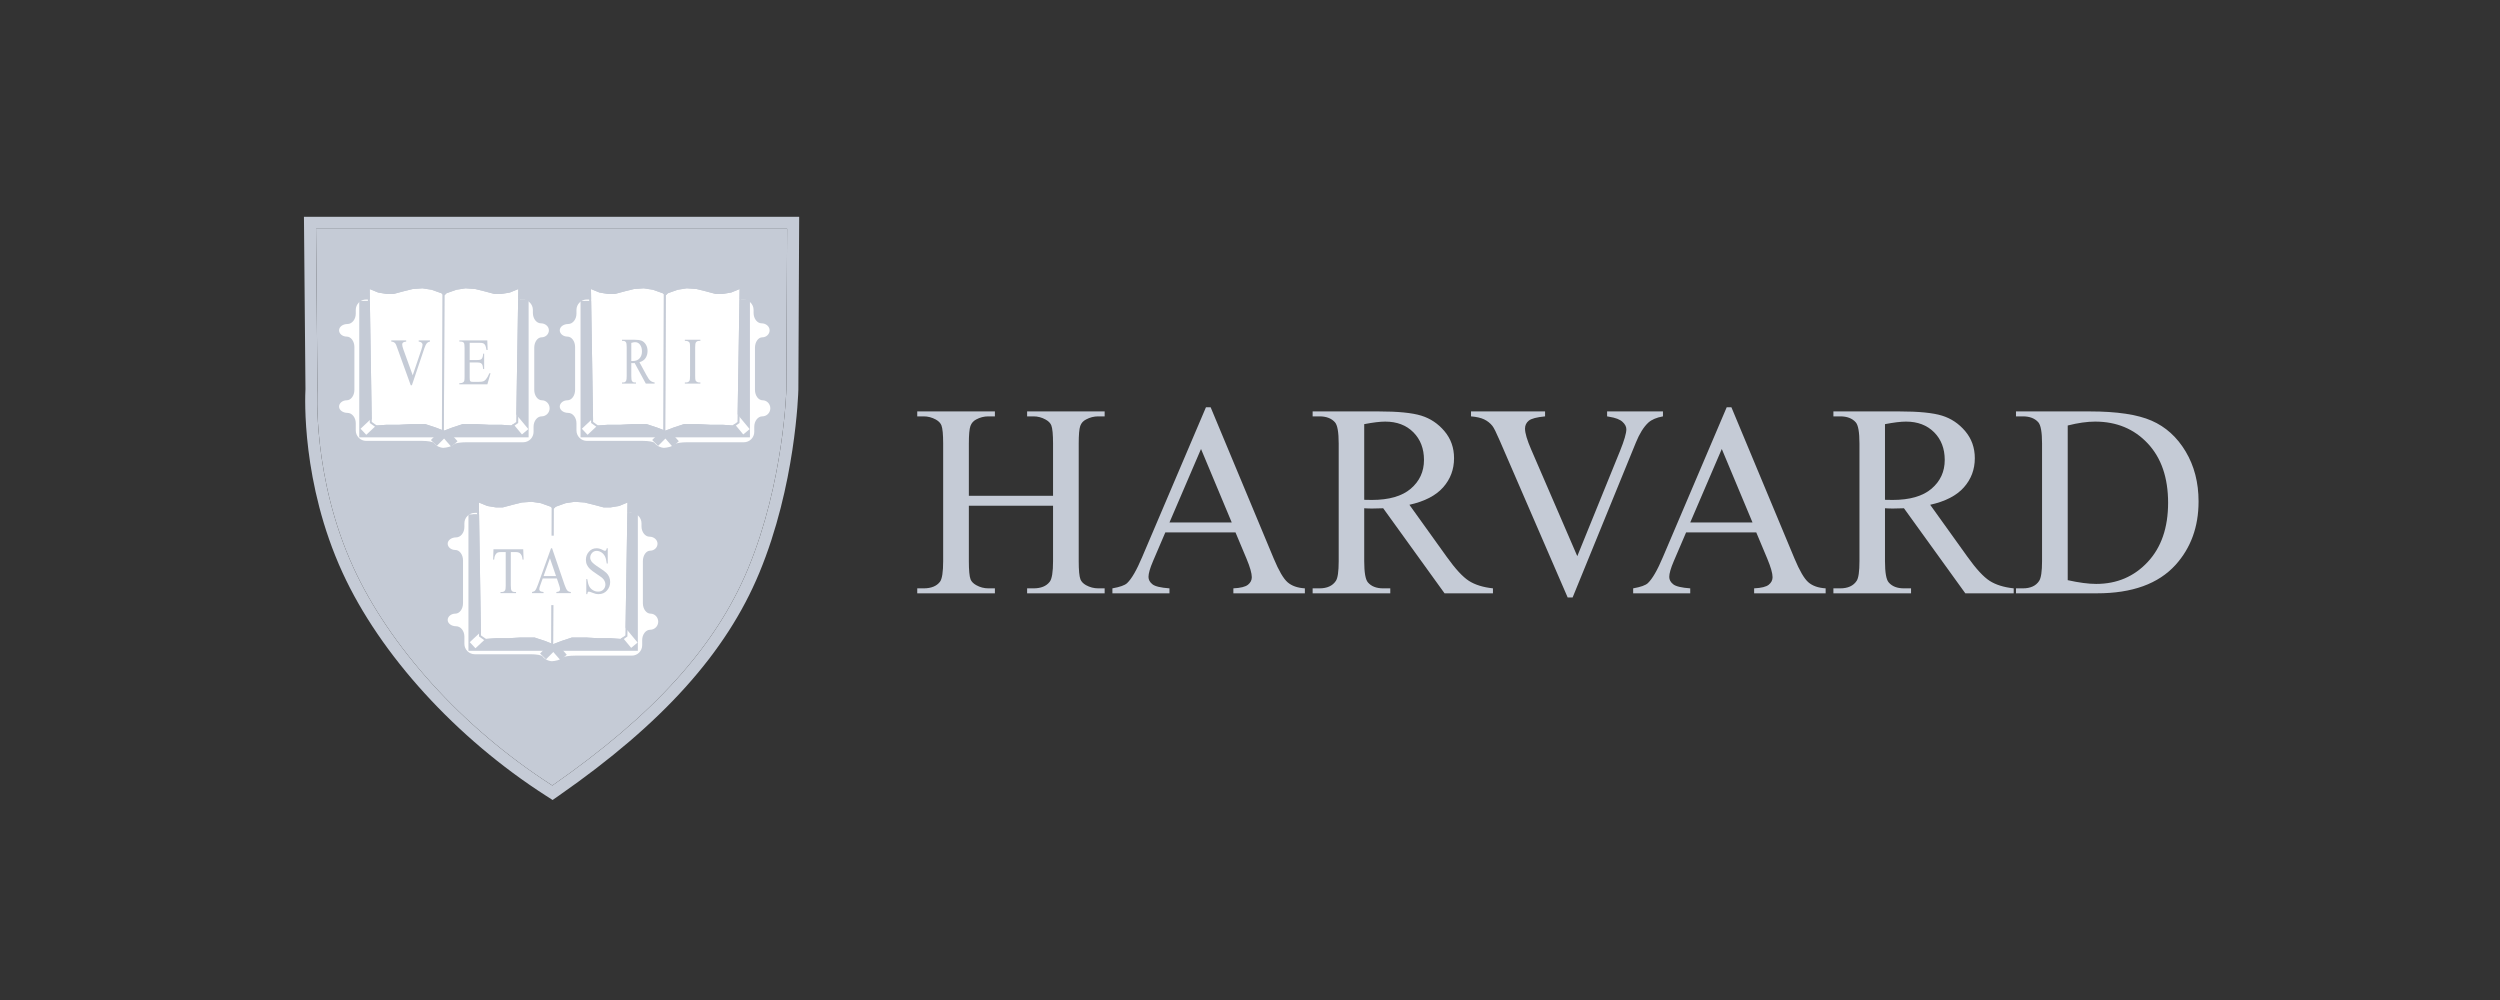<?xml version="1.0" encoding="UTF-8"?>
<svg width="150px" height="60px" viewBox="0 0 150 60" version="1.1" xmlns="http://www.w3.org/2000/svg" xmlns:xlink="http://www.w3.org/1999/xlink">
    <rect x="0" y="0" width="150" height="60" fill="#333333" stroke="none"/>
    <!-- Generator: Sketch 40.3 (33839) - http://www.bohemiancoding.com/sketch -->
    <title>Logo_Harvard</title>
    <desc>Created with Sketch.</desc>
    <defs></defs>
    <g id="Symbols" stroke="none" stroke-width="1" fill="none" fill-rule="evenodd">
        <g id="Logo_Harvard">
            <g id="havard2011" transform="translate(18, 13)">
                <path d="M29.951,0.007 L0.237,0.007 L0.328,10.343 C0.302,10.812 0.084,15.981 2.553,21.361 C4.816,26.292 9.377,31.293 14.752,34.74 L15.156,35 L15.55,34.725 C21.755,30.403 25.57,26.161 27.556,21.378 C29.733,16.135 29.896,10.612 29.902,10.379 L29.947,0.733 L29.951,0.007 L29.951,0.007 Z M29.227,0.73 L29.182,10.361 C29.182,10.361 29.041,15.922 26.891,21.1 C24.928,25.828 21.197,29.911 15.14,34.131 C9.65,30.611 5.343,25.711 3.207,21.059 C0.72,15.639 1.048,10.361 1.048,10.361 L0.963,0.73 L29.227,0.73 L29.227,0.73 Z" id="Fill-464" fill="#C5CBD6"></path>
                <path d="M15.14,34.131 C21.197,29.911 24.928,25.828 26.891,21.1 C29.041,15.922 29.182,10.361 29.182,10.361 L29.227,0.73 L0.963,0.73 L1.048,10.361 C1.048,10.361 0.72,15.639 3.207,21.059 C5.343,25.711 9.65,30.611 15.14,34.131" id="Fill-465" fill="#C5CBD6"></path>
                <path d="M3.968,4.971 C3.627,4.971 3.346,5.252 3.346,5.594 L3.346,5.818 C3.346,6.161 3.122,6.441 2.846,6.441 C2.57,6.441 2.344,6.61 2.344,6.819 C2.344,7.026 2.551,7.196 2.804,7.196 C3.056,7.196 3.264,7.477 3.264,7.82 L3.264,10.393 C3.264,10.737 3.056,11.017 2.804,11.017 C2.551,11.017 2.344,11.188 2.344,11.396 C2.344,11.602 2.57,11.773 2.846,11.773 C3.122,11.773 3.346,12.053 3.346,12.396 L3.346,12.828 C3.346,13.172 3.627,13.453 3.968,13.453 L7.328,13.453 C7.67,13.453 7.988,13.508 8.033,13.577 C8.078,13.646 8.192,13.74 8.283,13.787 C8.375,13.833 8.516,13.871 8.598,13.871 C8.678,13.871 8.839,13.843 8.953,13.809 C9.067,13.773 9.209,13.697 9.267,13.64 C9.324,13.583 9.652,13.535 9.993,13.535 L13.393,13.535 C13.735,13.535 14.014,13.255 14.014,12.912 L14.014,12.606 C14.014,12.263 14.231,11.982 14.496,11.982 C14.761,11.982 14.977,11.765 14.977,11.5 C14.977,11.234 14.771,11.017 14.516,11.017 C14.263,11.017 14.055,10.737 14.055,10.393 L14.055,7.863 C14.055,7.519 14.255,7.239 14.496,7.239 C14.736,7.239 14.934,7.049 14.934,6.819 C14.934,6.588 14.718,6.399 14.453,6.399 C14.189,6.399 13.973,6.118 13.973,5.776 L13.973,5.594 C13.973,5.252 13.693,4.971 13.351,4.971 L3.968,4.971" id="Fill-466" fill="#FFFFFF"></path>
                <path d="M10.486,17.774 C10.145,17.774 9.864,18.054 9.864,18.397 L9.864,18.62 C9.864,18.962 9.64,19.244 9.364,19.244 C9.087,19.244 8.861,19.414 8.861,19.621 C8.861,19.83 9.069,19.999 9.321,19.999 C9.573,19.999 9.781,20.279 9.781,20.622 L9.781,23.196 C9.781,23.538 9.573,23.819 9.321,23.819 C9.069,23.819 8.861,23.99 8.861,24.198 C8.861,24.405 9.087,24.575 9.364,24.575 C9.64,24.575 9.864,24.854 9.864,25.199 L9.864,25.631 C9.864,25.975 10.145,26.254 10.486,26.254 L13.845,26.254 C14.187,26.254 14.504,26.311 14.551,26.38 C14.595,26.45 14.71,26.544 14.801,26.589 C14.892,26.638 15.034,26.673 15.115,26.673 C15.195,26.673 15.355,26.645 15.47,26.612 C15.585,26.576 15.726,26.501 15.785,26.442 C15.841,26.385 16.169,26.338 16.509,26.338 L19.91,26.338 C20.252,26.338 20.531,26.059 20.531,25.715 L20.531,25.408 C20.531,25.065 20.748,24.785 21.012,24.785 C21.278,24.785 21.493,24.568 21.493,24.303 C21.493,24.038 21.288,23.819 21.033,23.819 C20.78,23.819 20.573,23.538 20.573,23.196 L20.573,20.665 C20.573,20.322 20.772,20.041 21.012,20.041 C21.254,20.041 21.451,19.852 21.451,19.621 C21.451,19.39 21.235,19.201 20.97,19.201 C20.707,19.201 20.49,18.92 20.49,18.579 L20.49,18.397 C20.49,18.054 20.211,17.774 19.869,17.774 L10.486,17.774" id="Fill-467" fill="#FFFFFF"></path>
                <path d="M17.211,4.971 C16.869,4.971 16.588,5.252 16.588,5.594 L16.588,5.818 C16.588,6.161 16.364,6.441 16.089,6.441 C15.812,6.441 15.586,6.61 15.586,6.819 C15.586,7.026 15.794,7.196 16.047,7.196 C16.298,7.196 16.506,7.477 16.506,7.82 L16.506,10.393 C16.506,10.737 16.298,11.017 16.047,11.017 C15.794,11.017 15.586,11.188 15.586,11.396 C15.586,11.602 15.812,11.773 16.089,11.773 C16.364,11.773 16.588,12.053 16.588,12.396 L16.588,12.828 C16.588,13.172 16.869,13.453 17.211,13.453 L20.57,13.453 C20.912,13.453 21.229,13.508 21.275,13.577 C21.32,13.646 21.435,13.74 21.526,13.787 C21.618,13.833 21.759,13.871 21.84,13.871 C21.92,13.871 22.081,13.843 22.195,13.809 C22.31,13.773 22.452,13.697 22.509,13.64 C22.566,13.583 22.895,13.535 23.234,13.535 L26.635,13.535 C26.977,13.535 27.256,13.255 27.256,12.912 L27.256,12.606 C27.256,12.263 27.474,11.982 27.737,11.982 C28.003,11.982 28.219,11.765 28.219,11.5 C28.219,11.234 28.012,11.017 27.759,11.017 C27.506,11.017 27.298,10.737 27.298,10.393 L27.298,7.863 C27.298,7.519 27.497,7.239 27.737,7.239 C27.979,7.239 28.177,7.049 28.177,6.819 C28.177,6.588 27.96,6.399 27.695,6.399 C27.432,6.399 27.215,6.118 27.215,5.776 L27.215,5.594 C27.215,5.252 26.935,4.971 26.594,4.971 L17.211,4.971" id="Fill-468" fill="#FFFFFF"></path>
                <polyline id="Fill-469" fill="#C5CBD6" points="3.805 5.057 3.805 12.99 13.467 12.99 13.467 4.971"></polyline>
                <polyline id="Stroke-470" stroke="#C5CBD6" stroke-width="0.5" points="3.805 5.057 3.805 12.99 13.467 12.99 13.467 4.971"></polyline>
                <polyline id="Stroke-471" stroke="#C5CBD6" stroke-width="0.5" points="8.029 13.577 8.657 12.947 9.264 13.64"></polyline>
                <path d="M3.805,12.906 L4.432,12.317 M13.509,12.906 L12.672,11.899" id="Stroke-472" stroke="#FFFFFF" stroke-width="0.5"></path>
                <polyline id="Fill-473" fill="#FFFFFF" points="8.634 12.843 8.151 12.655 7.518 12.446 6.673 12.446 5.956 12.487 5.194 12.487 4.604 12.528 4.307 12.317 4.181 4.342 4.689 4.551 5.194 4.637 5.617 4.637 6.25 4.467 6.757 4.342 7.348 4.299 7.897 4.384 8.488 4.595 8.616 4.721 8.634 12.843"></polyline>
                <path d="M4.058,4.161 L4.061,4.344 L4.187,12.319 L4.188,12.38 L4.238,12.416 L4.534,12.626 L4.569,12.652 L4.612,12.649 L5.202,12.607 L5.956,12.608 L6.679,12.566 L7.498,12.566 L8.114,12.769 L8.591,12.955 L8.755,13.018 L8.754,12.842 L8.736,4.72 L8.736,4.67 L8.571,4.509 L8.553,4.49 L8.528,4.481 L7.938,4.27 L7.927,4.266 L7.915,4.265 L7.367,4.18 L7.353,4.178 L7.34,4.179 L6.748,4.222 L6.738,4.223 L6.728,4.225 L6.222,4.35 L5.601,4.516 L5.204,4.516 L4.722,4.434 L4.227,4.231 L4.058,4.161 L4.058,4.161 Z M7.348,4.299 L7.897,4.384 L8.488,4.595 L8.616,4.721 L8.634,12.843 L8.151,12.655 L7.518,12.446 L6.673,12.446 L5.956,12.487 L5.194,12.487 L4.604,12.528 L4.307,12.317 L4.181,4.342 L4.689,4.551 L5.194,4.637 L5.617,4.637 L6.25,4.467 L6.757,4.342 L7.348,4.299 L7.348,4.299 Z" id="Fill-474" fill="#C5CBD6"></path>
                <polyline id="Fill-475" fill="#FFFFFF" points="8.634 12.843 9.129 12.655 9.763 12.446 10.607 12.446 11.326 12.487 12.085 12.487 12.677 12.528 12.972 12.317 13.098 4.342 12.592 4.551 12.085 4.637 11.664 4.637 11.03 4.467 10.523 4.342 9.931 4.299 9.383 4.384 8.79 4.595 8.664 4.721 8.634 12.843"></polyline>
                <path d="M13.221,4.161 L13.053,4.231 L12.558,4.434 L12.075,4.516 L11.68,4.516 L11.061,4.351 L10.552,4.225 L10.541,4.223 L10.531,4.222 L9.94,4.179 L9.926,4.178 L9.913,4.18 L9.365,4.265 L9.353,4.266 L9.343,4.27 L8.75,4.481 L8.725,4.49 L8.705,4.509 L8.579,4.635 L8.544,4.67 L8.544,4.72 L8.514,12.842 L8.514,13.017 L8.677,12.955 L9.171,12.767 L9.782,12.566 L10.607,12.566 L11.319,12.607 L12.085,12.608 L12.668,12.649 L12.711,12.652 L12.746,12.626 L13.042,12.416 L13.091,12.38 L13.092,12.319 L13.218,4.344 L13.221,4.161 L13.221,4.161 Z M9.931,4.299 L10.523,4.342 L11.03,4.467 L11.664,4.637 L12.085,4.637 L12.592,4.551 L13.098,4.342 L12.972,12.317 L12.677,12.528 L12.085,12.487 L11.326,12.487 L10.607,12.446 L9.763,12.446 L9.129,12.655 L8.634,12.843 L8.664,4.721 L8.79,4.595 L9.383,4.384 L9.931,4.299 L9.931,4.299 Z" id="Fill-476" fill="#C5CBD6"></path>
                <polyline id="Fill-477" fill="#C5CBD6" points="17.083 5.057 17.083 12.99 26.746 12.99 26.746 4.971"></polyline>
                <polyline id="Stroke-478" stroke="#C5CBD6" stroke-width="0.5" points="17.083 5.057 17.083 12.99 26.746 12.99 26.746 4.971"></polyline>
                <polyline id="Stroke-479" stroke="#C5CBD6" stroke-width="0.5" points="21.307 13.577 21.936 12.947 22.541 13.64"></polyline>
                <path d="M17.083,12.906 L17.711,12.317 M26.788,12.906 L25.952,11.899" id="Stroke-480" stroke="#FFFFFF" stroke-width="0.5"></path>
                <polyline id="Fill-481" fill="#FFFFFF" points="21.912 12.843 21.428 12.655 20.796 12.446 19.951 12.446 19.234 12.487 18.473 12.487 17.881 12.528 17.586 12.317 17.459 4.342 17.967 4.551 18.473 4.637 18.896 4.637 19.529 4.467 20.035 4.342 20.627 4.299 21.176 4.384 21.767 4.595 21.893 4.721 21.912 12.843"></polyline>
                <path d="M17.336,4.161 L17.466,12.319 L17.467,12.38 L17.811,12.626 L17.847,12.652 L17.889,12.649 L18.482,12.607 L19.234,12.608 L19.957,12.566 L20.777,12.566 L21.391,12.769 L21.869,12.955 L22.033,13.018 L22.013,4.72 L22.013,4.67 L21.978,4.635 L21.852,4.509 L21.832,4.49 L21.807,4.481 L21.216,4.27 L21.206,4.266 L21.195,4.265 L20.645,4.18 L20.632,4.178 L20.618,4.179 L20.026,4.222 L20.017,4.223 L20.007,4.225 L19.5,4.35 L18.881,4.516 L18.483,4.516 L18,4.434 L17.505,4.231 L17.336,4.161 L17.336,4.161 Z M20.627,4.299 L21.176,4.384 L21.767,4.595 L21.893,4.721 L21.912,12.843 L21.428,12.655 L20.796,12.446 L19.951,12.446 L19.234,12.487 L18.473,12.487 L17.881,12.528 L17.586,12.317 L17.459,4.342 L17.967,4.551 L18.473,4.637 L18.896,4.637 L19.529,4.467 L20.035,4.342 L20.627,4.299 L20.627,4.299 Z" id="Fill-482" fill="#C5CBD6"></path>
                <polyline id="Fill-483" fill="#FFFFFF" points="21.912 12.843 22.408 12.655 23.041 12.446 23.887 12.446 24.605 12.487 25.363 12.487 25.956 12.528 26.25 12.317 26.377 4.342 25.87 4.551 25.363 4.637 24.942 4.637 24.308 4.467 23.8 4.342 23.209 4.299 22.662 4.384 22.07 4.595 21.944 4.721 21.912 12.843"></polyline>
                <path d="M26.499,4.161 L26.331,4.231 L25.837,4.434 L25.353,4.516 L24.957,4.516 L24.339,4.351 L23.828,4.225 L23.819,4.223 L23.808,4.222 L23.218,4.179 L23.205,4.178 L23.191,4.18 L22.644,4.265 L22.632,4.266 L22.622,4.27 L22.029,4.481 L22.004,4.49 L21.985,4.509 L21.859,4.635 L21.823,4.671 L21.823,4.72 L21.791,13.017 L21.955,12.955 L22.451,12.767 L23.061,12.566 L23.887,12.566 L24.598,12.607 L25.363,12.608 L25.947,12.649 L25.991,12.652 L26.025,12.626 L26.32,12.416 L26.37,12.38 L26.37,12.319 L26.497,4.344 L26.499,4.161 L26.499,4.161 Z M23.209,4.299 L23.8,4.342 L24.308,4.467 L24.942,4.637 L25.363,4.637 L25.87,4.551 L26.377,4.342 L26.25,12.317 L25.956,12.528 L25.363,12.487 L24.605,12.487 L23.887,12.446 L23.041,12.446 L22.408,12.655 L21.912,12.843 L21.944,4.721 L22.07,4.595 L22.662,4.384 L23.209,4.299 L23.209,4.299 Z" id="Fill-484" fill="#C5CBD6"></path>
                <polyline id="Fill-485" fill="#C5CBD6" points="10.357 17.863 10.357 25.798 20.02 25.798 20.02 17.779"></polyline>
                <polyline id="Stroke-486" stroke="#C5CBD6" stroke-width="0.5" points="10.357 17.863 10.357 25.798 20.02 25.798 20.02 17.779"></polyline>
                <polyline id="Stroke-487" stroke="#C5CBD6" stroke-width="0.5" points="14.582 26.384 15.21 25.754 15.817 26.448"></polyline>
                <path d="M10.357,25.713 L10.985,25.125 M20.063,25.713 L19.227,24.704" id="Stroke-488" stroke="#FFFFFF" stroke-width="0.5"></path>
                <polyline id="Fill-489" fill="#FFFFFF" points="15.187 25.65 14.703 25.46 14.072 25.251 13.225 25.251 12.508 25.293 11.748 25.293 11.157 25.335 10.86 25.125 10.733 17.15 11.241 17.359 11.748 17.443 12.17 17.443 12.803 17.275 13.31 17.15 13.9 17.107 14.45 17.19 15.041 17.402 15.168 17.527 15.187 25.65"></polyline>
                <path d="M10.611,16.969 L10.613,17.152 L10.74,25.127 L10.742,25.188 L10.791,25.224 L11.088,25.434 L11.123,25.458 L11.166,25.455 L11.756,25.413 L12.508,25.414 L13.232,25.371 L14.052,25.372 L14.665,25.574 L15.143,25.762 L15.307,25.826 L15.307,25.649 L15.288,17.527 L15.288,17.476 L15.252,17.441 L15.125,17.316 L15.106,17.297 L15.081,17.288 L14.491,17.077 L14.479,17.073 L14.468,17.071 L13.918,16.987 L13.905,16.985 L13.892,16.986 L13.302,17.03 L13.291,17.031 L13.282,17.033 L12.774,17.158 L12.155,17.323 L11.758,17.323 L11.274,17.242 L10.779,17.039 L10.611,16.969 L10.611,16.969 Z M13.9,17.107 L14.45,17.19 L15.041,17.402 L15.168,17.527 L15.187,25.65 L14.703,25.46 L14.072,25.251 L13.225,25.251 L12.508,25.293 L11.748,25.293 L11.157,25.335 L10.86,25.125 L10.733,17.15 L11.241,17.359 L11.748,17.443 L12.17,17.443 L12.803,17.275 L13.31,17.15 L13.9,17.107 L13.9,17.107 Z" id="Fill-490" fill="#C5CBD6"></path>
                <polyline id="Fill-491" fill="#FFFFFF" points="15.187 25.65 15.682 25.46 16.316 25.251 17.161 25.251 17.878 25.293 18.638 25.293 19.23 25.335 19.524 25.125 19.651 17.15 19.145 17.359 18.638 17.443 18.216 17.443 17.582 17.275 17.075 17.15 16.485 17.107 15.936 17.19 15.344 17.402 15.218 17.527 15.187 25.65"></polyline>
                <path d="M19.774,16.969 L19.605,17.039 L19.111,17.242 L18.628,17.323 L18.231,17.323 L17.613,17.158 L17.103,17.033 L17.094,17.031 L17.084,17.03 L16.494,16.986 L16.48,16.985 L16.467,16.987 L15.917,17.071 L15.906,17.073 L15.896,17.077 L15.304,17.288 L15.279,17.298 L15.259,17.316 L15.133,17.441 L15.098,17.476 L15.098,17.527 L15.066,25.825 L15.229,25.762 L15.725,25.573 L16.335,25.372 L17.161,25.372 L17.871,25.413 L18.638,25.414 L19.222,25.455 L19.265,25.458 L19.3,25.433 L19.594,25.223 L19.644,25.188 L19.645,25.127 L19.771,17.152 L19.774,16.969 L19.774,16.969 Z M16.485,17.107 L17.075,17.15 L17.582,17.275 L18.216,17.443 L18.638,17.443 L19.145,17.359 L19.651,17.15 L19.524,25.125 L19.23,25.335 L18.638,25.293 L17.878,25.293 L17.161,25.251 L16.316,25.251 L15.682,25.46 L15.187,25.65 L15.218,17.527 L15.344,17.402 L15.936,17.19 L16.485,17.107 L16.485,17.107 Z" id="Fill-492" fill="#C5CBD6"></path>
                <polygon id="Fill-493" fill="#FFFFFF" points="14.504 23.307 15.903 23.307 15.903 19.14 14.504 19.14"></polygon>
                <path d="M7.797,7.422 L7.797,7.494 C7.719,7.51 7.661,7.54 7.621,7.582 C7.564,7.646 7.514,7.744 7.469,7.874 L6.714,10.116 L6.644,10.116 L5.824,7.846 C5.783,7.729 5.753,7.658 5.737,7.632 C5.71,7.591 5.676,7.56 5.637,7.537 C5.598,7.515 5.545,7.5 5.477,7.494 L5.477,7.422 L6.372,7.422 L6.372,7.494 C6.273,7.504 6.206,7.527 6.178,7.555 C6.146,7.585 6.132,7.623 6.132,7.67 C6.132,7.736 6.156,7.836 6.205,7.974 L6.763,9.518 L7.278,7.994 C7.328,7.842 7.354,7.738 7.354,7.68 C7.354,7.642 7.338,7.606 7.306,7.571 C7.275,7.537 7.224,7.513 7.149,7.498 C7.145,7.498 7.136,7.495 7.121,7.494 L7.121,7.422 L7.797,7.422" id="Fill-494" fill="#C5CBD6"></path>
                <path d="M10.181,7.569 L10.181,8.602 L10.644,8.602 C10.77,8.602 10.853,8.579 10.896,8.534 C10.952,8.476 10.982,8.371 10.989,8.222 L11.049,8.222 L11.049,9.142 L10.989,9.142 C10.974,9.014 10.96,8.931 10.945,8.894 C10.925,8.849 10.893,8.813 10.85,8.788 C10.805,8.762 10.738,8.748 10.644,8.748 L10.181,8.748 L10.181,9.616 C10.181,9.733 10.186,9.802 10.195,9.828 C10.202,9.854 10.218,9.874 10.239,9.888 C10.26,9.903 10.3,9.911 10.361,9.911 L10.73,9.911 C10.853,9.911 10.943,9.9 10.998,9.879 C11.052,9.859 11.107,9.82 11.158,9.759 C11.225,9.679 11.293,9.557 11.361,9.397 L11.431,9.397 L11.243,10.058 L9.561,10.058 L9.561,9.986 L9.64,9.986 C9.691,9.986 9.74,9.971 9.787,9.942 C9.82,9.922 9.843,9.889 9.857,9.848 C9.868,9.805 9.874,9.721 9.874,9.593 L9.874,7.882 C9.874,7.715 9.86,7.611 9.832,7.571 C9.793,7.519 9.73,7.494 9.64,7.494 L9.561,7.494 L9.561,7.422 L11.238,7.422 L11.258,8.001 L11.189,8.001 C11.168,7.864 11.141,7.768 11.115,7.716 C11.088,7.665 11.049,7.624 10.995,7.598 C10.953,7.578 10.88,7.569 10.773,7.569 L10.181,7.569" id="Fill-495" fill="#C5CBD6"></path>
                <path d="M19.878,8.66 C19.897,8.66 19.912,8.66 19.924,8.662 L19.958,8.662 C20.143,8.662 20.283,8.608 20.376,8.499 C20.471,8.392 20.518,8.253 20.518,8.084 C20.518,7.92 20.48,7.787 20.403,7.683 C20.329,7.58 20.227,7.53 20.102,7.53 C20.047,7.53 19.972,7.545 19.878,7.574 L19.878,8.66 L19.878,8.66 Z M21.277,10.018 L20.749,10.018 L20.081,8.784 C20.031,8.788 19.994,8.788 19.962,8.788 L19.922,8.788 C19.908,8.788 19.895,8.785 19.878,8.784 L19.878,9.552 C19.878,9.719 19.89,9.822 19.919,9.862 C19.955,9.919 20.009,9.948 20.083,9.948 L20.159,9.948 L20.159,10.018 L19.321,10.018 L19.321,9.948 L19.393,9.948 C19.477,9.948 19.536,9.911 19.571,9.838 C19.591,9.798 19.602,9.703 19.602,9.552 L19.602,7.849 C19.602,7.683 19.588,7.58 19.56,7.54 C19.523,7.482 19.469,7.454 19.393,7.454 L19.321,7.454 L19.321,7.383 L20.035,7.383 C20.244,7.383 20.397,7.404 20.497,7.443 C20.596,7.485 20.68,7.56 20.749,7.669 C20.818,7.779 20.853,7.909 20.853,8.061 C20.853,8.222 20.813,8.362 20.734,8.482 C20.656,8.602 20.533,8.685 20.367,8.733 L20.777,9.489 C20.87,9.665 20.949,9.781 21.017,9.838 C21.082,9.895 21.17,9.932 21.277,9.948 L21.277,10.018 L21.277,10.018 Z" id="Fill-496" fill="#C5CBD6"></path>
                <path d="M24.023,9.948 L24.023,10.018 L23.091,10.018 L23.091,9.948 L23.168,9.948 C23.258,9.948 23.324,9.915 23.365,9.852 C23.39,9.81 23.403,9.712 23.403,9.552 L23.403,7.849 C23.403,7.715 23.396,7.627 23.383,7.585 C23.371,7.552 23.349,7.524 23.316,7.501 C23.269,7.468 23.219,7.454 23.168,7.454 L23.091,7.454 L23.091,7.383 L24.023,7.383 L24.023,7.454 L23.945,7.454 C23.855,7.454 23.791,7.485 23.751,7.549 C23.724,7.591 23.71,7.69 23.71,7.849 L23.71,9.552 C23.71,9.686 23.717,9.775 23.731,9.817 C23.742,9.848 23.765,9.877 23.798,9.9 C23.844,9.932 23.893,9.948 23.945,9.948 L24.023,9.948" id="Fill-497" fill="#C5CBD6"></path>
                <path d="M13.394,19.956 L13.415,20.576 L13.353,20.576 C13.341,20.468 13.327,20.389 13.305,20.343 C13.271,20.268 13.227,20.213 13.173,20.176 C13.118,20.141 13.046,20.123 12.956,20.123 L12.649,20.123 L12.649,22.134 C12.649,22.298 12.665,22.398 12.695,22.437 C12.734,22.493 12.8,22.52 12.885,22.52 L12.962,22.52 L12.962,22.589 L12.03,22.589 L12.03,22.52 L12.108,22.52 C12.201,22.52 12.266,22.486 12.306,22.418 C12.331,22.377 12.343,22.282 12.343,22.134 L12.343,20.123 L12.081,20.123 C11.978,20.123 11.905,20.133 11.862,20.15 C11.808,20.175 11.76,20.222 11.719,20.292 C11.681,20.364 11.656,20.456 11.649,20.576 L11.589,20.576 L11.608,19.956 L13.394,19.956" id="Fill-498" fill="#C5CBD6"></path>
                <path d="M15.361,21.562 L14.997,20.496 L14.616,21.562 L15.361,21.562 L15.361,21.562 Z M15.412,21.708 L14.563,21.708 L14.413,22.123 C14.376,22.226 14.358,22.303 14.358,22.352 C14.358,22.394 14.373,22.429 14.406,22.46 C14.438,22.489 14.507,22.511 14.612,22.52 L14.612,22.589 L13.923,22.589 L13.923,22.52 C14.015,22.499 14.074,22.475 14.1,22.442 C14.155,22.379 14.216,22.252 14.283,22.061 L15.062,19.895 L15.124,19.895 L15.873,22.086 C15.935,22.264 15.991,22.377 16.04,22.43 C16.09,22.484 16.161,22.513 16.25,22.52 L16.25,22.589 L15.383,22.589 L15.383,22.52 C15.47,22.514 15.529,22.497 15.559,22.467 C15.59,22.437 15.604,22.4 15.604,22.357 C15.604,22.3 15.584,22.211 15.541,22.088 L15.412,21.708 L15.412,21.708 Z" id="Fill-499" fill="#C5CBD6"></path>
                <path d="M18.465,19.895 L18.465,20.81 L18.405,20.81 C18.386,20.636 18.351,20.495 18.302,20.391 C18.25,20.288 18.18,20.205 18.087,20.144 C17.995,20.083 17.899,20.053 17.8,20.053 C17.689,20.053 17.595,20.093 17.523,20.175 C17.45,20.259 17.413,20.352 17.413,20.456 C17.413,20.537 17.437,20.609 17.482,20.676 C17.549,20.773 17.708,20.903 17.959,21.063 C18.164,21.196 18.305,21.296 18.376,21.368 C18.451,21.438 18.509,21.521 18.55,21.617 C18.589,21.712 18.61,21.813 18.61,21.917 C18.61,22.118 18.545,22.287 18.417,22.432 C18.29,22.575 18.123,22.648 17.919,22.648 C17.858,22.648 17.797,22.643 17.741,22.631 C17.708,22.625 17.639,22.601 17.534,22.56 C17.428,22.519 17.363,22.497 17.334,22.497 C17.307,22.497 17.286,22.507 17.271,22.527 C17.254,22.546 17.243,22.587 17.236,22.648 L17.177,22.648 L17.177,21.745 L17.236,21.745 C17.265,21.935 17.301,22.076 17.349,22.169 C17.397,22.264 17.469,22.342 17.567,22.404 C17.664,22.467 17.771,22.497 17.888,22.497 C18.023,22.497 18.128,22.456 18.208,22.368 C18.285,22.284 18.324,22.183 18.324,22.067 C18.324,22.001 18.31,21.935 18.279,21.87 C18.25,21.803 18.205,21.741 18.143,21.686 C18.102,21.645 17.986,21.563 17.799,21.438 C17.611,21.314 17.477,21.214 17.398,21.137 C17.318,21.062 17.258,20.979 17.217,20.889 C17.174,20.798 17.154,20.698 17.154,20.59 C17.154,20.4 17.215,20.239 17.336,20.101 C17.456,19.964 17.608,19.895 17.796,19.895 C17.913,19.895 18.036,19.93 18.166,19.999 C18.227,20.031 18.268,20.048 18.294,20.048 C18.321,20.048 18.344,20.038 18.361,20.018 C18.38,19.997 18.394,19.957 18.405,19.895 L18.465,19.895" id="Fill-500" fill="#C5CBD6"></path>
                <path d="M40.131,16.748 L45.183,16.748 L45.183,13.625 C45.183,13.066 45.148,12.699 45.079,12.522 C45.025,12.388 44.913,12.272 44.742,12.176 C44.512,12.047 44.269,11.982 44.011,11.982 L43.627,11.982 L43.627,11.685 L48.279,11.685 L48.279,11.982 L47.894,11.982 C47.637,11.982 47.394,12.044 47.164,12.168 C46.992,12.253 46.876,12.384 46.815,12.558 C46.753,12.732 46.723,13.088 46.723,13.625 L46.723,20.667 C46.723,21.22 46.758,21.585 46.827,21.762 C46.881,21.896 46.99,22.012 47.156,22.108 C47.391,22.237 47.637,22.301 47.894,22.301 L48.279,22.301 L48.279,22.599 L43.627,22.599 L43.627,22.301 L44.011,22.301 C44.456,22.301 44.779,22.17 44.982,21.907 C45.116,21.735 45.183,21.322 45.183,20.667 L45.183,17.343 L40.131,17.343 L40.131,20.667 C40.131,21.22 40.165,21.585 40.234,21.762 C40.288,21.896 40.4,22.012 40.571,22.108 C40.801,22.237 41.044,22.301 41.301,22.301 L41.694,22.301 L41.694,22.599 L37.035,22.599 L37.035,22.301 L37.419,22.301 C37.868,22.301 38.195,22.17 38.398,21.907 C38.526,21.735 38.59,21.322 38.59,20.667 L38.59,13.625 C38.59,13.066 38.555,12.699 38.486,12.522 C38.433,12.388 38.323,12.272 38.157,12.176 C37.922,12.047 37.676,11.982 37.419,11.982 L37.035,11.982 L37.035,11.685 L41.694,11.685 L41.694,11.982 L41.301,11.982 C41.044,11.982 40.801,12.044 40.571,12.168 C40.406,12.253 40.29,12.384 40.227,12.558 C40.163,12.732 40.131,13.088 40.131,13.625 L40.131,16.748" id="Fill-501" fill="#C5CBD6"></path>
                <path d="M55.905,18.349 L54.061,13.939 L52.168,18.349 L55.905,18.349 L55.905,18.349 Z M56.13,18.945 L51.919,18.945 L51.182,20.667 C51,21.091 50.909,21.408 50.909,21.617 C50.909,21.783 50.988,21.93 51.145,22.056 C51.303,22.182 51.644,22.264 52.168,22.301 L52.168,22.599 L48.744,22.599 L48.744,22.301 C49.198,22.221 49.492,22.116 49.626,21.987 C49.899,21.73 50.2,21.206 50.532,20.418 L54.358,11.435 L54.638,11.435 L58.424,20.514 C58.728,21.244 59.005,21.718 59.254,21.935 C59.503,22.152 59.849,22.274 60.292,22.301 L60.292,22.599 L56.002,22.599 L56.002,22.301 C56.435,22.28 56.727,22.207 56.88,22.083 C57.032,21.96 57.108,21.81 57.108,21.633 C57.108,21.397 57.002,21.024 56.788,20.514 L56.13,18.945 L56.13,18.945 Z" id="Fill-502" fill="#C5CBD6"></path>
                <path d="M63.853,16.989 C63.955,16.989 64.043,16.99 64.118,16.993 C64.193,16.996 64.254,16.997 64.303,16.997 C65.34,16.997 66.121,16.771 66.648,16.321 C67.175,15.87 67.439,15.296 67.439,14.598 C67.439,13.917 67.226,13.363 66.801,12.936 C66.376,12.51 65.813,12.296 65.113,12.296 C64.803,12.296 64.383,12.347 63.853,12.449 L63.853,16.989 L63.853,16.989 Z M71.577,22.599 L68.673,22.599 L64.992,17.496 C64.719,17.507 64.498,17.512 64.326,17.512 C64.257,17.512 64.182,17.511 64.102,17.508 C64.022,17.505 63.939,17.501 63.853,17.496 L63.853,20.667 C63.853,21.354 63.928,21.781 64.078,21.947 C64.281,22.183 64.586,22.301 64.992,22.301 L65.417,22.301 L65.417,22.599 L60.758,22.599 L60.758,22.301 L61.167,22.301 C61.626,22.301 61.955,22.151 62.153,21.851 C62.265,21.684 62.322,21.29 62.322,20.667 L62.322,13.617 C62.322,12.93 62.246,12.503 62.097,12.337 C61.889,12.101 61.578,11.982 61.167,11.982 L60.758,11.982 L60.758,11.685 L64.719,11.685 C65.874,11.685 66.726,11.769 67.274,11.938 C67.822,12.107 68.287,12.419 68.669,12.872 C69.052,13.326 69.243,13.866 69.243,14.494 C69.243,15.164 69.025,15.747 68.589,16.24 C68.153,16.734 67.478,17.083 66.564,17.287 L68.809,20.418 C69.323,21.137 69.764,21.614 70.133,21.851 C70.502,22.087 70.983,22.237 71.577,22.301 L71.577,22.599 L71.577,22.599 Z" id="Fill-503" fill="#C5CBD6"></path>
                <path d="M81.778,11.685 L81.778,11.982 C81.393,12.052 81.102,12.176 80.904,12.353 C80.62,12.616 80.369,13.018 80.15,13.56 L76.357,22.848 L76.06,22.848 L71.986,13.44 C71.777,12.956 71.63,12.661 71.544,12.554 C71.411,12.388 71.246,12.258 71.051,12.164 C70.856,12.07 70.593,12.01 70.261,11.982 L70.261,11.685 L74.704,11.685 L74.704,11.982 C74.202,12.031 73.876,12.117 73.726,12.24 C73.576,12.363 73.501,12.522 73.501,12.715 C73.501,12.983 73.624,13.402 73.871,13.971 L76.637,20.37 L79.204,14.051 C79.455,13.429 79.581,12.997 79.581,12.755 C79.581,12.6 79.503,12.451 79.348,12.309 C79.193,12.166 78.931,12.066 78.562,12.007 C78.535,12.001 78.49,11.994 78.426,11.982 L78.426,11.685 L81.778,11.685" id="Fill-504" fill="#C5CBD6"></path>
                <path d="M87.151,18.349 L85.307,13.939 L83.414,18.349 L87.151,18.349 L87.151,18.349 Z M87.376,18.945 L83.166,18.945 L82.428,20.667 C82.246,21.091 82.155,21.408 82.155,21.617 C82.155,21.783 82.234,21.93 82.392,22.056 C82.549,22.182 82.89,22.264 83.414,22.301 L83.414,22.599 L79.99,22.599 L79.99,22.301 C80.444,22.221 80.738,22.116 80.872,21.987 C81.144,21.73 81.446,21.206 81.778,20.418 L85.603,11.435 L85.884,11.435 L89.67,20.514 C89.975,21.244 90.251,21.718 90.5,21.935 C90.749,22.152 91.095,22.274 91.539,22.301 L91.539,22.599 L87.248,22.599 L87.248,22.301 C87.681,22.28 87.974,22.207 88.126,22.083 C88.278,21.96 88.354,21.81 88.354,21.633 C88.354,21.397 88.247,21.024 88.034,20.514 L87.376,18.945 L87.376,18.945 Z" id="Fill-505" fill="#C5CBD6"></path>
                <path d="M95.099,16.989 C95.201,16.989 95.289,16.99 95.364,16.993 C95.439,16.996 95.501,16.997 95.549,16.997 C96.586,16.997 97.367,16.771 97.894,16.321 C98.421,15.87 98.684,15.296 98.684,14.598 C98.684,13.917 98.472,13.363 98.047,12.936 C97.621,12.51 97.059,12.296 96.359,12.296 C96.048,12.296 95.629,12.347 95.099,12.449 L95.099,16.989 L95.099,16.989 Z M102.822,22.599 L99.919,22.599 L96.238,17.496 C95.965,17.507 95.743,17.512 95.572,17.512 C95.503,17.512 95.428,17.511 95.348,17.508 C95.268,17.505 95.185,17.501 95.099,17.496 L95.099,20.667 C95.099,21.354 95.174,21.781 95.324,21.947 C95.527,22.183 95.832,22.301 96.238,22.301 L96.663,22.301 L96.663,22.599 L92.004,22.599 L92.004,22.301 L92.413,22.301 C92.872,22.301 93.201,22.151 93.399,21.851 C93.511,21.684 93.568,21.29 93.568,20.667 L93.568,13.617 C93.568,12.93 93.492,12.503 93.343,12.337 C93.134,12.101 92.824,11.982 92.413,11.982 L92.004,11.982 L92.004,11.685 L95.965,11.685 C97.121,11.685 97.972,11.769 98.52,11.938 C99.068,12.107 99.533,12.419 99.915,12.872 C100.297,13.326 100.489,13.866 100.489,14.494 C100.489,15.164 100.271,15.747 99.835,16.24 C99.399,16.734 98.725,17.083 97.81,17.287 L100.055,20.418 C100.569,21.137 101.01,21.614 101.379,21.851 C101.748,22.087 102.229,22.237 102.822,22.301 L102.822,22.599 L102.822,22.599 Z" id="Fill-506" fill="#C5CBD6"></path>
                <path d="M106.063,21.81 C106.742,21.96 107.311,22.035 107.771,22.035 C109.011,22.035 110.04,21.598 110.859,20.723 C111.677,19.849 112.086,18.663 112.086,17.166 C112.086,15.658 111.677,14.47 110.859,13.6 C110.04,12.731 108.99,12.296 107.707,12.296 C107.226,12.296 106.678,12.374 106.063,12.53 L106.063,21.81 L106.063,21.81 Z M102.959,22.599 L102.959,22.301 L103.368,22.301 C103.828,22.301 104.154,22.153 104.346,21.858 C104.464,21.682 104.523,21.284 104.523,20.667 L104.523,13.617 C104.523,12.935 104.448,12.509 104.298,12.337 C104.09,12.101 103.78,11.982 103.368,11.982 L102.959,11.982 L102.959,11.685 L107.386,11.685 C109.011,11.685 110.248,11.87 111.095,12.24 C111.943,12.61 112.624,13.227 113.14,14.091 C113.656,14.955 113.914,15.953 113.914,17.086 C113.914,18.604 113.454,19.873 112.535,20.892 C111.503,22.03 109.931,22.599 107.819,22.599 L102.959,22.599 L102.959,22.599 Z" id="Fill-507" fill="#C5CBD6"></path>
            </g>
        </g>
    </g>
</svg>